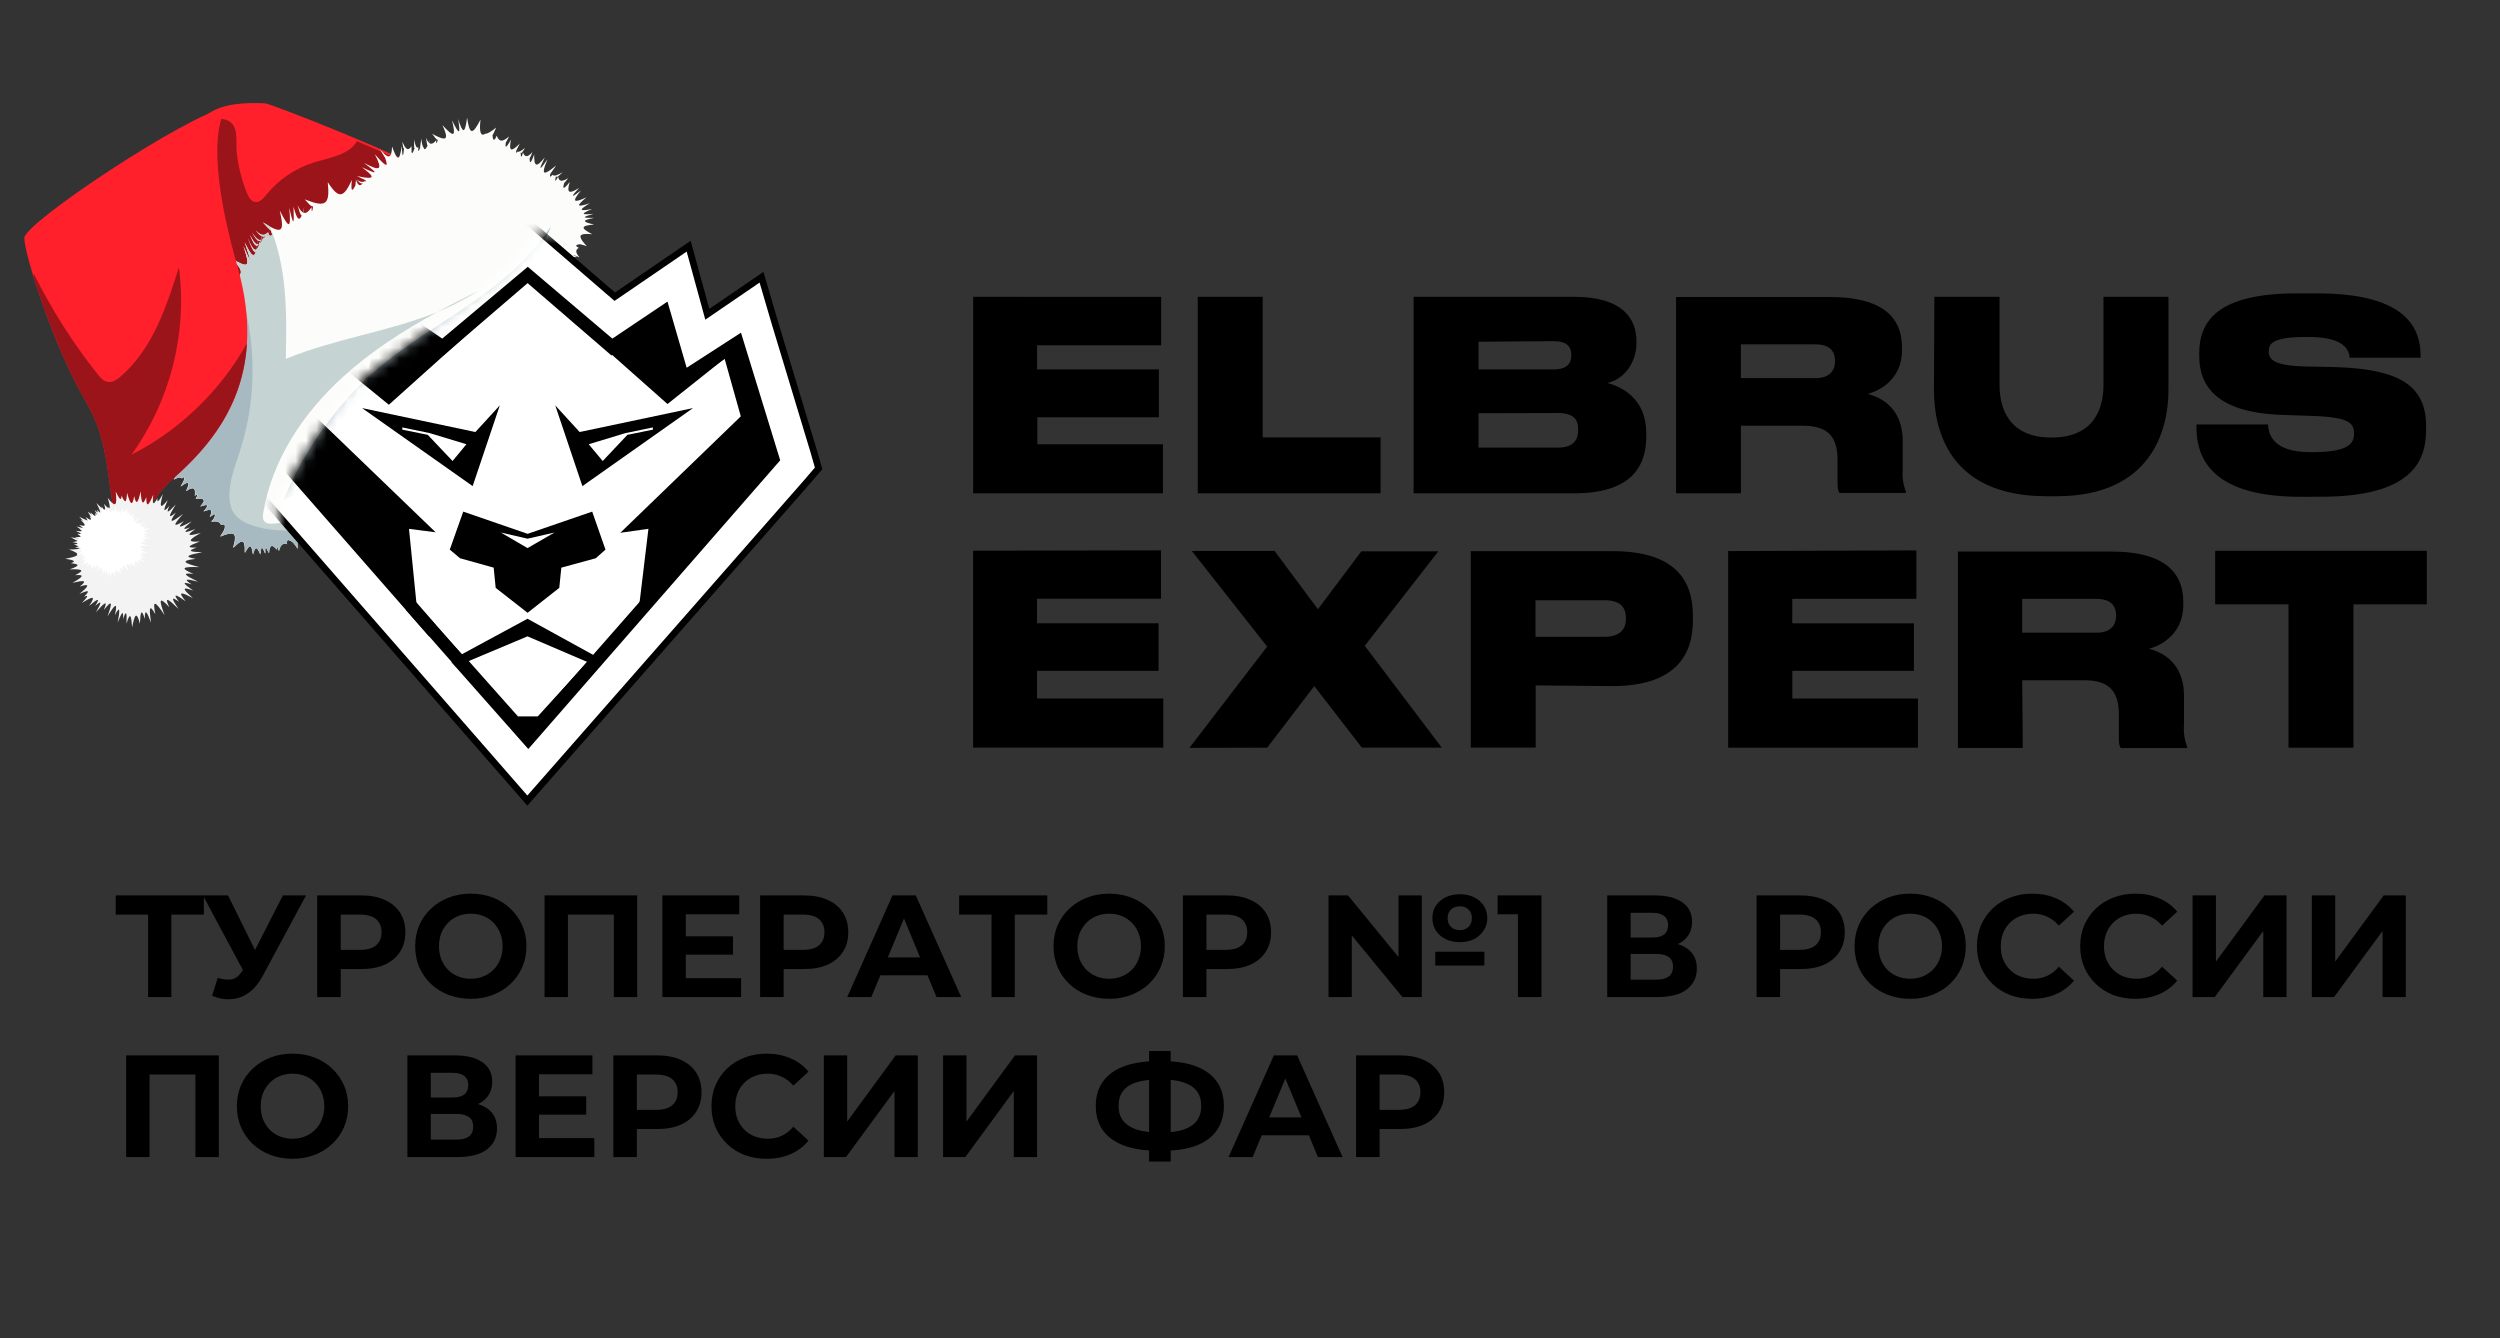 <?xml version="1.0" encoding="UTF-8"?> <svg xmlns="http://www.w3.org/2000/svg" width="241" height="129" viewBox="0 0 241 129" fill="none"><rect x="0" y="0" width="241" height="129" fill="#333333" stroke="none"/><path d="M93.812 28.613L93.812 47.553L112.107 47.553L112.107 42.827L99.998 42.827L99.998 40.222L111.716 40.222L111.716 35.612L99.974 35.612L99.974 33.285L111.938 33.285L111.938 28.62L93.809 28.613L93.812 28.613ZM115.465 28.613L115.465 47.553L133.088 47.553L133.088 42.163L121.722 42.163L121.722 28.613L115.465 28.613ZM136.274 47.553L151.78 47.553C157.136 47.553 158.7 45.069 158.7 42.081L158.7 41.773C158.7 38.439 156.393 37.313 154.933 36.909C156.517 36.602 157.696 35.047 157.752 33.189L157.752 32.908C157.752 30.749 156.48 28.61 151.691 28.61L136.271 28.61L136.271 47.55L136.274 47.553ZM149.796 32.891C151.098 32.891 151.474 33.459 151.474 34.223L151.474 34.278C151.474 34.983 151.098 35.609 149.796 35.609L142.531 35.609L142.531 32.943L149.796 32.888L149.796 32.891ZM150.199 39.815C151.8 39.815 152.134 40.554 152.134 41.376L152.134 41.496C152.134 42.235 151.824 43.149 150.199 43.149L142.529 43.149L142.529 39.836L150.199 39.815ZM167.821 33.196L175 33.196C176.435 33.196 176.898 33.908 176.898 34.801C176.898 35.722 176.391 36.454 175 36.454L167.821 36.454L167.821 33.196ZM167.821 41.04L173.812 41.04C176.279 41.04 177.14 42.16 177.14 44.374L177.14 46.527C177.14 47.061 177.188 47.352 177.341 47.519L183.727 47.519L183.727 47.393C183.465 46.722 183.359 45.979 183.421 45.247L183.421 42.488C183.421 40.003 182.077 38.491 180.049 37.977C181.284 37.645 183.353 36.506 183.353 33.757L183.353 33.497C183.353 30.417 181.236 28.634 176.432 28.634L161.573 28.634L161.573 47.553L167.824 47.553L167.824 41.044L167.821 41.04ZM186.435 37.621C186.435 41.287 187.78 47.838 197.316 47.838L198.24 47.838C207.511 47.838 209.039 41.287 209.039 37.621L209.039 28.61L202.777 28.61L202.777 37.087C202.777 39.408 201.852 42.18 197.765 42.18C193.68 42.18 192.755 39.408 192.755 37.087L192.755 28.61L186.474 28.61L186.432 37.621L186.435 37.621ZM223.715 47.886C232.306 47.886 233.876 44.627 233.876 41.448L233.876 41.095C233.876 37.269 231.447 35.592 225.226 35.39L222.286 35.328C219.205 35.256 218.705 34.661 218.705 33.877C218.705 33.145 219.034 32.484 222.321 32.484L222.534 32.484C226.114 32.484 226.437 33.815 226.503 34.483L233.345 34.483L233.345 34.278C233.345 31.279 231.496 28.281 223.386 28.281L221.427 28.281C213.786 28.281 212.004 30.947 212.004 34.072L212.004 34.291C212.004 37.224 213.695 39.795 220.04 39.996L223.079 40.103C226.538 40.229 226.931 40.835 226.931 41.807C226.931 42.728 226.431 43.587 222.93 43.587L222.729 43.587C219.15 43.587 218.694 41.927 218.634 40.921L211.738 40.921L211.738 41.174C211.738 43.659 212.681 47.892 221.758 47.892L223.712 47.886L223.715 47.886Z" fill="black"></path><path d="M93.809 53.089L93.809 72.07L112.14 72.07L112.14 67.337L99.966 67.337L99.966 64.671L111.684 64.671L111.684 60.085L99.966 60.085L99.966 57.72L111.921 57.72L111.921 53.055L93.809 53.089ZM122.161 72.07L126.697 66.139L131.282 72.07L138.984 72.07L131.563 62.255L138.655 53.151L131.234 53.151L127.047 58.729L122.871 53.113L114.891 53.113L122.155 62.33L114.66 72.094L122.155 72.074L122.161 72.07ZM155.425 66.139C161.416 66.139 163.198 63.24 163.198 59.8L163.198 59.393C163.198 55.909 161.469 53.13 155.425 53.13L141.782 53.13L141.782 72.07L148.04 72.07L148.04 66.074L155.425 66.139ZM148.022 57.863L154.67 57.863C156.145 57.863 156.74 58.49 156.74 59.595L156.74 59.657C156.74 60.704 156.107 61.389 154.67 61.389L148.022 61.389L148.022 57.863ZM166.595 53.127L166.595 72.074L184.89 72.074L184.89 67.34L172.781 67.34L172.781 64.674L184.5 64.674L184.5 60.088L172.775 60.088L172.775 57.723L184.738 57.723L184.738 53.058L166.592 53.123L166.595 53.127ZM194.94 57.733L202.102 57.733C203.531 57.733 203.993 58.445 203.993 59.339C203.993 60.259 203.487 60.992 202.102 60.992L194.94 60.992L194.94 57.733ZM194.94 65.578L200.925 65.578C203.398 65.578 204.258 66.697 204.258 68.911L204.258 71.119C204.258 71.66 204.299 71.951 204.459 72.111L210.843 72.111L210.843 71.992C210.58 71.321 210.473 70.578 210.539 69.846L210.539 67.053C210.539 64.568 209.188 63.055 207.165 62.542C208.394 62.21 210.47 61.07 210.47 58.322L210.47 58.035C210.47 54.954 208.326 53.171 203.579 53.171L188.742 53.171L188.742 72.098L194.995 72.098L194.94 65.581L194.94 65.578ZM220.612 72.077L226.87 72.077L226.87 58.26L233.944 58.26L233.944 53.096L213.543 53.096L213.543 58.26L220.612 58.26L220.612 72.077Z" fill="black"></path><path d="M41.396 16.781C39.345 15.162 26.096 9.994 25.566 9.962C25.035 9.934 22.105 9.752 20.418 10.754C18.732 11.757 2.447 22.772 2.447 22.772C2.447 22.772 16.935 41.87 17.564 42.018C18.192 42.166 41.399 16.78 41.399 16.78L41.396 16.781Z" fill="#FF202B"></path><path d="M12.144 23.134C11.877 18.786 15.316 14.562 18.905 12.389C19.843 11.821 21.473 10.895 22.394 11.951C22.956 12.595 22.74 13.848 22.814 14.607C22.95 15.986 23.287 17.346 23.814 18.63C23.969 19.007 24.207 19.428 24.615 19.476C25.051 19.528 25.386 19.129 25.659 18.79C26.85 17.306 28.507 16.19 30.341 15.636C31.834 15.185 33.679 14.912 34.411 13.612C37.179 14.783 39.803 15.976 40.954 16.707C40.969 16.904 40.976 17.105 40.971 17.302C39.645 18.753 34.424 24.449 29.235 30.031C27.787 30.749 26.27 31.292 24.665 31.531C22.905 31.793 21.088 31.674 19.377 31.189C15.654 30.13 12.379 26.952 12.143 23.132L12.144 23.134Z" fill="#9B141A"></path><path d="M44.158 11.431C44.413 13.01 44.293 13.061 43.572 11.599C43.972 13.204 43.778 13.299 42.647 12.056C42.871 12.547 42.99 12.887 42.999 13.096C43.007 13.304 42.905 13.382 42.684 13.343C42.462 13.305 42.125 13.152 41.66 12.898C41.928 13.25 42.074 13.502 42.201 13.463C42.129 13.851 42.04 13.946 42.047 13.519C41.648 14.017 41.348 13.993 41.068 13.274C41.201 14.202 41.236 14.387 41.433 13.463C41.297 13.864 41.183 14.14 41.084 14.271C40.976 14.419 40.89 14.425 40.838 14.233C40.735 14.136 40.67 13.842 40.609 13.388C40.539 13.91 40.476 14.273 40.517 14.239C40.343 14.651 40.277 14.669 40.334 14.198C40.121 14.338 40.034 13.991 39.927 13.45C39.915 14.066 39.883 14.488 40.014 14.161C39.746 14.948 39.637 14.981 39.669 14.093C39.305 14.658 39.08 14.302 38.785 13.674C38.864 14.241 38.902 14.623 38.981 14.002C38.869 15.188 38.797 15.371 38.725 14.068C38.522 15.562 38.316 15.569 37.796 14.125C37.754 15.429 37.393 15.283 36.611 14.38C37.288 15.493 37.474 15.796 36.832 14.456C37.553 16.228 37.448 16.354 36.132 14.871C36.968 16.49 36.596 16.499 35.087 15.705C36.447 16.727 36.522 16.906 34.894 16.125C35.849 16.837 36.047 17.125 35.586 17.142C35.356 17.15 34.96 17.093 34.415 16.974C34.824 17.167 35.088 17.299 35.218 17.365C35.319 17.487 35.292 17.54 35.184 17.459C34.962 17.588 34.658 17.578 34.332 17.224C34.708 17.708 34.9 17.816 35.041 17.538C34.812 17.966 34.533 18.012 34.314 17.335C34.233 18.182 34.208 18.304 34.462 17.444C33.984 18.541 33.784 18.652 33.919 17.352C33.139 19.021 32.696 19.272 31.595 17.559C31.827 19.772 31.402 20.018 29.377 19.22C29.777 19.648 30.001 19.959 30.183 19.89C30.124 20.411 30.026 20.553 30.034 19.975C29.539 20.724 29.149 20.758 28.677 19.769C29.026 20.981 29.131 21.143 29.331 19.93C28.978 21.419 28.715 21.53 28.295 19.922C28.372 21.741 28.293 21.843 27.887 20.015C28.058 22.043 27.904 22.139 26.97 20.296C27.214 21.36 27.27 21.938 27.034 22.104C26.917 22.186 26.726 22.167 26.449 22.053C26.172 21.94 25.81 21.734 25.35 21.444C25.69 21.817 25.931 22.106 26.111 22.224C26.217 22.536 26.259 22.681 26.319 22.494C26.14 22.839 25.979 22.856 25.849 22.41C25.45 22.786 25.082 22.7 24.619 22.181C25.125 22.834 25.452 23.023 25.802 22.514C25.745 23.277 25.71 23.344 25.746 22.571C25.288 23.385 24.903 23.36 24.299 22.416C24.834 23.425 25.147 23.525 25.557 22.603C25.437 23.685 25.413 23.745 25.533 22.658C25.054 23.849 24.715 23.893 24.074 22.615C24.625 23.996 24.872 24.06 25.262 22.713C25.098 24.198 25.077 24.273 25.246 22.788C24.802 24.442 24.544 24.539 23.86 22.896C24.558 24.695 24.699 24.776 24.853 22.975C24.651 25.007 24.462 25.16 23.59 23.36C24.269 25.419 24.259 25.528 23.462 23.725C24.143 25.78 24.036 25.926 22.298 24.93C23.742 26.329 23.55 26.596 21.366 27.519C23.153 27.152 22.948 27.442 21.409 28.67C22.53 28.04 22.317 28.347 21.45 29.24C21.882 28.974 21.661 29.297 21.341 29.723C21.216 29.949 20.993 30.28 20.768 30.613C18.969 33.287 17.131 36.142 15.954 38.13C15.767 38.444 15.598 38.736 15.421 38.977C15.298 39.27 15.167 39.511 14.998 39.68C14.95 39.929 14.864 40.11 14.726 40.22C14.741 40.403 14.704 40.514 14.607 40.553C14.684 40.681 14.711 40.817 14.617 40.945C14.839 41.161 14.937 41.37 14.73 41.56C15.192 41.842 15.349 42.111 14.967 42.453C15.625 42.548 15.722 42.7 15.15 43.009C15.834 43.009 15.848 43.166 15.235 43.532C16.074 43.497 16.29 43.674 15.794 44.276C16.406 44.079 16.303 44.31 15.726 44.814C16.368 44.648 16.663 44.721 16.557 45.26C17.048 44.955 17.139 45.116 16.949 45.671C17.108 45.557 16.986 45.84 16.743 46.23C17.131 46.03 17.396 45.936 17.497 46.125C17.726 45.915 17.789 45.988 17.723 46.292C17.728 46.31 17.606 46.558 17.396 46.9C17.828 46.583 18.064 46.471 18.134 46.601C18.217 46.631 18.132 46.9 17.92 47.336C18.655 46.846 18.878 47.033 18.773 47.8C19.08 47.486 19.059 47.751 18.854 48.106C19.298 48.037 19.556 48.054 19.619 48.225C19.702 48.285 19.588 48.496 19.283 48.826C20.1 48.531 20.15 48.709 19.601 49.302C20.338 49.003 20.54 49.125 20.211 49.836C20.802 49.384 20.856 49.521 20.531 50.121C20.777 49.832 20.641 50.007 20.345 50.27C20.844 50.223 21.184 50.268 21.303 50.608C21.614 50.458 21.708 50.602 21.662 50.879C21.646 51.04 21.491 51.333 21.209 51.718C22.624 51.121 22.894 51.381 22.458 52.797C23.399 51.837 23.634 52.032 23.581 53.282C24.06 52.352 24.251 52.473 24.366 53.438C24.555 52.62 24.752 52.641 25.079 53.434C25.117 52.606 25.252 52.583 25.549 53.361C25.507 52.59 25.627 52.625 25.896 53.313C25.964 52.519 26.182 52.381 26.678 52.986C26.545 52.4 26.687 52.559 26.863 53.089C26.996 52.568 27.188 52.296 27.637 52.429C27.573 51.994 27.762 51.965 28.073 52.171C28.183 52.197 28.412 52.455 28.677 52.877C28.634 52.343 28.628 51.977 28.67 51.777C28.712 51.577 28.804 51.541 28.958 51.671C29.112 51.801 29.331 52.096 29.621 52.555C29.114 51.038 29.291 50.998 30.284 52.199C29.707 50.772 29.951 50.586 31.199 51.369C30.38 50.542 30.565 50.68 31.242 51.503C30.913 50.646 31.092 50.325 31.911 50.39C31.476 49.943 31.681 49.881 32.177 50.039C32.179 50.047 32.468 50.272 32.828 50.656C32.42 49.105 32.626 48.979 33.809 50.074C33.023 48.783 33.211 48.714 34.425 49.551C33.632 48.45 33.864 48.258 35.074 48.657C34.303 48.177 34.509 48.291 35.171 48.879C34.861 48.229 35.008 47.915 35.584 47.802C35.348 47.532 35.541 47.459 35.863 47.528C36.017 47.577 36.307 47.769 36.664 48.102C36.439 46.534 36.862 46.248 38.365 46.62C37.494 45.815 37.703 45.672 38.819 45.872C38.117 45.428 38.322 45.329 39.085 45.398C38.734 45.037 38.938 44.849 39.363 44.762C39.386 44.651 39.628 44.646 39.911 44.78C39.94 44.081 40.135 43.938 40.66 44.398C40.521 43.655 40.709 43.516 41.357 43.914C41.087 43.234 41.271 43.09 41.94 43.391C41.633 42.935 41.811 42.923 42.283 43.236C42.161 42.651 42.334 42.388 42.797 42.4C42.747 42.222 42.985 42.315 43.3 42.638C43.304 42.249 43.34 41.961 43.437 41.777C43.513 41.587 43.643 41.497 43.841 41.504C44.038 41.512 44.297 41.617 44.636 41.816C44.187 40.727 44.452 40.492 45.577 40.75C44.942 40.042 45.164 39.828 46.076 39.801C45.469 39.517 45.568 39.416 46.227 39.411C45.75 39.239 45.834 39.167 46.334 39.158C46.064 38.846 46.187 38.679 46.513 38.874C46.352 38.619 46.396 38.445 46.579 38.382C46.542 38.337 46.642 38.402 46.794 38.624C46.768 38.197 46.796 37.928 46.901 37.85C47.006 37.772 47.183 37.893 47.472 38.239C47.202 37.061 47.365 36.801 48.402 37.52C47.624 36.39 47.714 36.25 48.891 36.976C47.898 35.984 47.995 35.859 49.292 36.392C48.185 35.558 48.277 35.382 49.633 35.631C48.517 35.173 48.663 35.137 49.807 35.443C48.866 34.812 48.921 34.523 49.943 34.35C49.23 34.252 49.478 34.273 50.205 34.477C49.637 34.017 49.547 33.743 50.035 33.558C49.711 33.559 49.966 33.652 50.462 33.915C50.188 33.626 50.047 33.408 50.146 33.22C49.953 33.121 50.002 33.051 50.211 33.027C50.303 33.042 50.553 33.106 50.908 33.232C50.057 32.504 50.168 32.325 51.269 32.514C50.425 32.057 50.572 31.967 51.489 32.13C50.798 31.604 50.874 31.328 51.645 31.174C51.193 31.034 51.435 31.013 51.947 31.152C51.706 30.815 51.666 30.546 51.845 30.314C51.728 30.144 51.826 30.007 52.018 29.929C52.192 29.857 52.459 29.84 52.819 29.876C52.064 29.214 52.173 29.03 53.162 29.15C52.404 28.709 52.523 28.57 53.375 28.598C52.739 28.208 52.832 27.986 53.514 27.855C53.116 27.733 53.307 27.701 53.756 27.817C53.535 27.507 53.523 27.261 53.704 27.055C53.609 26.903 53.706 26.791 53.882 26.75C54.036 26.713 54.273 26.747 54.592 26.851C53.932 25.999 54.042 25.802 55.069 26.161C54.305 25.53 54.456 25.456 55.34 25.791C54.657 25.085 54.706 24.79 55.618 24.77C55.006 24.517 55.256 24.546 55.867 24.808C55.507 24.397 55.418 24.109 55.8 23.889C55.412 23.709 55.495 23.596 55.879 23.54C55.87 23.536 56.159 23.591 56.57 23.725C56.251 23.394 56.05 23.142 55.996 22.956C55.903 22.78 55.956 22.664 56.14 22.603C56.324 22.543 56.639 22.54 57.095 22.58C55.92 21.974 55.992 21.756 57.271 21.643C56.087 21.386 56.111 21.229 57.272 21.007C56.103 21.023 56.082 20.929 57.216 20.617C56.009 20.725 55.96 20.616 57.089 20.144C55.825 20.384 55.746 20.264 56.866 19.591C55.584 20.012 55.5 19.882 56.541 19.021C55.261 19.606 55.107 19.46 56.003 18.369C54.984 19.151 55.013 18.987 55.829 18.113C54.865 18.725 54.594 18.632 54.926 17.541C54.244 18.395 54.166 18.25 54.504 17.299C54.248 17.872 54.407 17.634 54.772 17.182C54.228 17.484 53.893 17.571 53.809 17.04C53.504 17.59 53.452 17.523 53.603 16.961C53.631 17.207 53.862 16.959 54.237 16.608C53.764 16.872 53.429 17.031 53.251 16.851C53.036 17.129 52.974 17.066 53.044 16.767C53.106 16.695 53.303 16.39 53.618 15.951C53.189 16.303 52.883 16.522 52.688 16.601C52.492 16.688 52.409 16.63 52.426 16.426C52.443 16.221 52.562 15.871 52.775 15.37C51.932 16.577 51.918 16.401 52.517 15.173C51.73 16.158 51.47 16.115 51.496 14.886C51.109 15.952 51.011 15.833 51.08 14.785C51.005 15.481 51.096 15.251 51.332 14.655C50.907 15.124 50.63 15.229 50.415 14.713C50.276 15.264 50.202 15.198 50.186 14.68C50.258 14.874 50.386 14.617 50.612 14.254C50.283 14.52 50.053 14.682 49.892 14.61C49.776 14.795 49.73 14.745 49.757 14.55C49.803 14.443 49.923 14.188 50.117 13.832C49.265 14.679 49.032 14.621 49.257 13.455C48.713 14.446 48.625 14.334 48.847 13.276C48.64 14.016 48.741 13.812 49.075 13.149C48.485 13.671 48.124 13.732 47.884 13.077C47.639 13.68 47.514 13.567 47.471 12.984C47.495 13.112 47.604 12.772 47.829 12.296C47.372 12.665 47.03 12.896 46.766 12.896C46.54 13.055 46.392 12.983 46.322 12.746C46.252 12.509 46.257 12.11 46.321 11.529C45.535 13.061 45.268 12.992 45.027 11.34C44.814 12.927 44.624 12.932 44.15 11.432L44.158 11.431Z" fill="#FCFCFA"></path><path d="M34.84 48.579C34.803 48.569 34.768 48.558 34.734 48.55C34.835 48.513 34.935 48.478 35.036 48.441C35.056 48.568 35.103 48.712 35.184 48.878C35.048 48.758 34.934 48.66 34.842 48.579L34.84 48.579Z" fill="#C6D3D3"></path><path d="M14.646 40.531C14.743 40.492 14.78 40.379 14.764 40.198C14.904 40.087 14.99 39.907 15.034 39.657C15.206 39.486 15.336 39.245 15.456 38.954C15.632 38.714 15.8 38.421 15.987 38.107C17.158 36.119 18.987 33.261 20.779 30.591C21.003 30.257 21.225 29.927 21.349 29.7C21.668 29.274 21.888 28.951 21.457 29.217C22.319 28.325 22.533 28.017 21.415 28.646C22.95 27.42 23.154 27.132 21.37 27.493C23.549 26.576 23.741 26.306 22.296 24.903C24.033 25.903 24.14 25.757 23.456 23.699C24.255 25.505 24.262 25.399 23.582 23.334C24.262 24.733 24.525 24.949 24.702 24.029C24.809 23.964 24.913 23.779 25.02 23.479C25.071 23.442 25.122 23.388 25.174 23.318C25.098 24.023 25.106 24.003 25.183 23.306C25.234 23.236 25.285 23.147 25.337 23.045C25.388 23.008 25.441 22.962 25.493 22.9C25.418 23.604 25.432 23.575 25.512 22.878C25.573 22.804 25.635 22.714 25.697 22.607C25.639 22.67 25.584 22.716 25.526 22.747C25.531 22.694 25.537 22.642 25.544 22.585C25.641 22.548 25.737 22.482 25.836 22.389C25.956 22.797 26.1 22.815 26.26 22.554C26.218 22.568 26.175 22.432 26.098 22.203C25.918 22.085 25.676 21.796 25.337 21.421C25.585 21.578 25.801 21.709 25.995 21.815C26.53 23.071 26.904 24.4 27.145 25.739C27.669 28.655 27.611 31.637 27.552 34.596C32.248 32.659 37.485 31.971 42.146 30.087C38.891 31.864 35.764 33.868 33.035 36.355C29.221 39.833 26.201 44.366 25.376 49.447C25.333 49.707 25.303 49.997 25.457 50.211C25.671 50.516 26.119 50.512 26.491 50.472C29.049 50.192 31.575 49.637 34.013 48.829C34.068 49.004 34.211 49.252 34.448 49.58C33.235 48.74 33.047 48.809 33.835 50.102C32.651 49.004 32.446 49.13 32.856 50.683C32.496 50.298 32.207 50.072 32.206 50.064C31.71 49.908 31.505 49.969 31.941 50.415C31.169 50.352 30.966 50.633 31.222 51.388C31.223 51.39 31.229 51.392 31.232 51.397C31.232 51.397 31.226 51.395 31.226 51.392C31.241 51.436 31.256 51.482 31.275 51.531C31.208 51.449 31.15 51.377 31.093 51.31C29.967 50.627 29.763 50.849 30.319 52.224C29.325 51.016 29.149 51.056 29.658 52.578C29.364 52.118 29.148 51.822 28.994 51.692C28.84 51.562 28.748 51.597 28.707 51.798C28.665 51.998 28.672 52.367 28.716 52.9C28.448 52.477 28.219 52.218 28.111 52.191C27.801 51.985 27.612 52.013 27.676 52.449C27.228 52.315 27.038 52.589 26.906 53.108C26.729 52.577 26.586 52.418 26.72 53.004C26.224 52.398 26.007 52.536 25.94 53.331C25.669 52.639 25.55 52.605 25.594 53.378C25.296 52.596 25.16 52.619 25.124 53.45C24.796 52.653 24.6 52.634 24.412 53.453C24.296 52.486 24.108 52.364 23.628 53.295C23.682 52.043 23.447 51.847 22.506 52.808C22.939 51.391 22.669 51.132 21.257 51.725C21.538 51.337 21.695 51.046 21.708 50.885C21.756 50.608 21.662 50.461 21.349 50.614C21.227 50.273 20.888 50.231 20.392 50.274C20.477 50.196 20.548 50.129 20.602 50.077C20.899 49.517 20.831 49.398 20.26 49.838C20.59 49.127 20.388 49.004 19.65 49.303C20.197 48.71 20.147 48.531 19.331 48.825C19.635 48.496 19.748 48.285 19.666 48.224C19.6 48.053 19.341 48.034 18.901 48.103C19.106 47.751 19.126 47.484 18.82 47.798C18.924 47.032 18.7 46.842 17.968 47.331C18.178 46.895 18.263 46.626 18.179 46.595C18.11 46.468 17.875 46.577 17.444 46.894C17.653 46.551 17.777 46.303 17.768 46.286C17.834 45.982 17.771 45.908 17.543 46.118C17.442 45.928 17.177 46.02 16.79 46.222C17.03 45.832 17.151 45.549 16.994 45.662C17.183 45.105 17.093 44.946 16.602 45.25C16.707 44.711 16.412 44.634 15.772 44.802C16.345 44.299 16.447 44.068 15.839 44.263C16.333 43.659 16.117 43.484 15.279 43.517C15.887 43.15 15.876 42.995 15.193 42.994C15.764 42.686 15.667 42.533 15.009 42.437C15.393 42.095 15.233 41.828 14.772 41.542C14.978 41.349 14.879 41.143 14.657 40.926C14.754 40.798 14.724 40.662 14.646 40.534L14.646 40.531ZM25.789 22.488C25.769 22.515 25.751 22.54 25.733 22.564C25.701 23.316 25.736 23.243 25.789 22.488Z" fill="#C6D3D3"></path><path d="M14.649 40.527C14.745 40.488 14.782 40.375 14.766 40.194C14.906 40.083 14.991 39.903 15.035 39.654C15.206 39.482 15.335 39.242 15.454 38.951C15.63 38.711 15.797 38.419 15.983 38.105C17.148 36.118 18.969 33.263 20.752 30.595C20.976 30.262 21.197 29.931 21.32 29.705C21.637 29.279 21.857 28.957 21.427 29.222C22.286 28.331 22.499 28.024 21.385 28.651C22.914 27.427 23.117 27.14 21.338 27.498C21.999 27.22 22.474 27.003 22.777 26.792C24.724 32.094 24.869 38.025 23.162 43.385C22.696 44.845 22.091 46.304 22.112 47.838C22.119 48.355 22.204 48.887 22.466 49.336C22.873 50.032 23.648 50.432 24.417 50.682C26.589 51.389 28.835 51.17 31.104 50.777C31.074 50.93 31.107 51.136 31.196 51.4C31.196 51.403 31.202 51.404 31.205 51.409C31.205 51.409 31.2 51.407 31.199 51.405C31.214 51.448 31.23 51.495 31.248 51.543C31.181 51.462 31.123 51.389 31.067 51.322C29.943 50.638 29.74 50.86 30.296 52.235C29.302 51.026 29.127 51.066 29.637 52.589C29.343 52.129 29.128 51.832 28.974 51.702C28.82 51.571 28.728 51.607 28.687 51.807C28.646 52.008 28.654 52.376 28.698 52.909C28.43 52.486 28.201 52.226 28.094 52.199C27.784 51.993 27.596 52.021 27.66 52.457C27.213 52.322 27.023 52.596 26.892 53.115C26.715 52.584 26.573 52.425 26.707 53.011C26.212 52.404 25.995 52.542 25.93 53.337C25.659 52.644 25.54 52.611 25.585 53.384C25.286 52.601 25.151 52.624 25.116 53.455C24.788 52.657 24.592 52.639 24.406 53.457C24.289 52.49 24.101 52.368 23.624 53.298C23.675 52.047 23.441 51.85 22.504 52.809C22.933 51.393 22.664 51.134 21.256 51.725C21.536 51.338 21.693 51.047 21.705 50.886C21.753 50.609 21.659 50.461 21.347 50.614C21.224 50.274 20.887 50.23 20.392 50.273C20.477 50.196 20.548 50.128 20.602 50.077C20.897 49.517 20.829 49.398 20.26 49.837C20.588 49.127 20.386 49.004 19.65 49.301C20.195 48.709 20.145 48.53 19.332 48.824C19.635 48.494 19.748 48.283 19.665 48.223C19.599 48.052 19.341 48.032 18.902 48.101C19.106 47.749 19.126 47.482 18.82 47.795C18.923 47.03 18.7 46.84 17.97 47.328C18.18 46.892 18.264 46.623 18.18 46.592C18.111 46.465 17.876 46.573 17.447 46.889C17.655 46.548 17.778 46.3 17.77 46.282C17.835 45.978 17.772 45.904 17.545 46.114C17.444 45.924 17.179 46.016 16.794 46.217C17.033 45.827 17.153 45.545 16.997 45.657C17.185 45.1 17.094 44.941 16.606 45.245C16.709 44.706 16.415 44.629 15.777 44.796C16.348 44.294 16.449 44.063 15.843 44.257C16.335 43.654 16.119 43.479 15.284 43.511C15.89 43.144 15.878 42.989 15.197 42.987C15.767 42.68 15.669 42.528 15.013 42.43C15.395 42.089 15.236 41.822 14.775 41.536C14.98 41.343 14.882 41.136 14.66 40.919C14.756 40.791 14.726 40.656 14.649 40.527Z" fill="#A7B9C1"></path><path d="M32.783 50.425C32.801 50.498 32.82 50.571 32.842 50.651C32.773 50.578 32.708 50.512 32.646 50.451L32.783 50.425Z" fill="#A7B9C1"></path><path d="M36.443 47.886C36.51 47.86 36.576 47.831 36.642 47.805C36.652 47.898 36.664 47.993 36.678 48.096C36.595 48.02 36.516 47.951 36.443 47.889L36.443 47.886Z" fill="#C6D3D3"></path><path d="M25.55 22.766C25.544 22.813 25.541 22.857 25.537 22.9C25.53 22.907 25.526 22.915 25.519 22.922C25.525 22.875 25.528 22.826 25.535 22.771C25.54 22.77 25.546 22.77 25.553 22.766L25.55 22.766Z" fill="#C6D3D3"></path><path d="M24.721 24.051C24.721 24.051 24.722 24.042 24.724 24.039C24.725 24.042 24.723 24.048 24.721 24.051Z" fill="#C6D3D3"></path><path d="M42.185 30.063C43.483 29.354 44.8 28.68 46.122 28.023C44.878 28.849 43.556 29.507 42.185 30.063Z" fill="#C6D3D3"></path><path d="M25.106 23.213C25.106 23.213 25.127 23.207 25.137 23.203C25.105 23.311 25.072 23.41 25.042 23.496C25.01 23.517 24.98 23.532 24.948 23.54C25.002 23.464 25.052 23.354 25.109 23.213L25.106 23.213Z" fill="#C6D3D3"></path><path d="M23.871 22.896C24.253 23.811 24.5 24.185 24.721 24.055C24.583 24.588 24.369 24.184 23.871 22.896Z" fill="#C6D3D3"></path><path d="M25.567 22.597C25.567 22.597 25.567 22.597 25.568 22.6C25.568 22.6 25.568 22.6 25.57 22.594L25.567 22.597Z" fill="#C6D3D3"></path><path d="M24.847 23.163C24.834 23.302 24.822 23.431 24.808 23.543C24.855 23.555 24.902 23.556 24.946 23.544C24.896 23.619 24.843 23.662 24.791 23.675C24.771 23.824 24.749 23.943 24.726 24.038C24.747 23.933 24.766 23.814 24.782 23.677C24.593 23.716 24.384 23.357 24.085 22.608C24.371 23.176 24.596 23.481 24.799 23.542C24.813 23.424 24.828 23.298 24.842 23.161C24.685 23.047 24.512 22.796 24.306 22.41C24.509 22.729 24.687 22.939 24.852 23.052C24.946 23.118 25.038 23.147 25.127 23.144C25.118 23.17 25.11 23.19 25.1 23.216C25.018 23.244 24.931 23.225 24.842 23.163L24.847 23.163Z" fill="#C6D3D3"></path><path d="M25.227 23.131C25.227 23.131 25.222 23.132 25.219 23.132C25.23 23.025 25.244 22.912 25.259 22.783C25.223 22.916 25.19 23.034 25.157 23.147C25.148 23.148 25.143 23.149 25.135 23.148C25.175 23.039 25.214 22.911 25.257 22.767C25.259 22.767 25.263 22.772 25.268 22.771C25.254 22.903 25.24 23.024 25.23 23.131L25.227 23.131Z" fill="#C6D3D3"></path><path d="M25.475 22.791C25.475 22.791 25.483 22.79 25.488 22.789C25.445 22.893 25.402 22.986 25.361 23.068C25.325 23.095 25.284 23.115 25.245 23.129C25.321 23.055 25.396 22.944 25.475 22.791Z" fill="#C6D3D3"></path><path d="M25.226 23.141C25.22 23.206 25.214 23.267 25.207 23.324C25.204 23.327 25.2 23.331 25.198 23.336C25.205 23.279 25.211 23.218 25.217 23.153C25.22 23.152 25.221 23.147 25.226 23.143L25.226 23.141Z" fill="#C6D3D3"></path><path d="M25.137 23.205C25.142 23.186 25.15 23.165 25.155 23.145C25.176 23.142 25.198 23.139 25.219 23.133C25.22 23.138 25.218 23.146 25.217 23.152C25.19 23.175 25.163 23.193 25.137 23.205Z" fill="#C6D3D3"></path><path d="M25.225 23.142C25.225 23.142 25.224 23.134 25.226 23.128C25.231 23.127 25.237 23.126 25.245 23.125C25.238 23.132 25.233 23.138 25.225 23.142Z" fill="#C6D3D3"></path><path d="M25.546 22.648C25.542 22.692 25.537 22.728 25.533 22.769C25.518 22.777 25.503 22.782 25.49 22.787C25.51 22.743 25.527 22.697 25.547 22.651L25.546 22.648Z" fill="#C6D3D3"></path><path d="M25.266 22.775C25.268 22.753 25.271 22.734 25.272 22.709C25.268 22.732 25.259 22.749 25.254 22.769C25.071 22.694 24.873 22.49 24.63 22.176C24.977 22.566 25.273 22.712 25.565 22.603C25.536 22.672 25.505 22.733 25.476 22.792C25.407 22.808 25.339 22.802 25.269 22.772L25.266 22.775Z" fill="#C6D3D3"></path><path d="M21.887 10.328C18.188 10.986 2.36 21.462 2.345 22.943C2.331 24.424 5.07 33.245 8.32 38.783C11.57 44.321 9.553 49.546 13.24 55.243C13.24 55.243 12.155 50.129 16.719 46.111C21.284 42.094 25.874 36.15 22.89 25.689C19.214 12.813 21.887 10.328 21.887 10.328Z" fill="#FF202B"></path><path d="M53.118 21.82C48.449 28.87 40.666 31.333 35.09 36.739C29.513 42.146 27.354 48.198 27.354 48.198C27.354 48.198 36.64 44.558 41.804 40.403C46.968 36.248 53.118 21.82 53.118 21.82Z" fill="#A7B9C1"></path><path d="M41.803 40.399C38.117 43.365 32.331 46.068 29.322 47.374C29.396 46.74 29.614 46.103 29.895 45.532C31.992 41.262 36.827 39.199 40.78 36.503C43.648 34.546 46.184 32.112 48.244 29.331C48.662 28.766 49.166 28.128 49.873 28.1C49.962 28.097 50.049 28.111 50.13 28.141C47.875 32.565 44.685 38.081 41.803 40.399Z" fill="#C6D3D3"></path><path d="M3.226 26.674C3.239 26.581 3.254 26.487 3.266 26.394C4.966 29.827 7.036 33.082 9.423 36.087C9.678 36.408 9.975 36.751 10.383 36.817C10.842 36.892 11.274 36.596 11.625 36.295C14.695 33.652 16.037 29.605 17.248 25.762C18.085 32.067 16.413 38.666 12.671 43.836C17.346 41.453 21.261 37.654 23.802 33.102C23.437 39.164 20.07 43.158 16.716 46.111C12.152 50.129 13.237 55.243 13.237 55.243C9.551 49.546 11.568 44.324 8.317 38.783C6.192 35.159 4.284 30.131 3.223 26.672L3.226 26.674Z" fill="#9B141A"></path><path d="M6.295 53.864C7.021 53.978 7.429 54.09 6.835 54.298C7.744 54.381 7.653 54.56 6.712 54.885C7.902 54.847 8.241 54.957 7.242 55.447C8.261 55.358 7.941 55.646 6.98 56.187C8.059 55.927 8.494 55.917 7.688 56.542C8.746 56.206 8.567 56.503 7.656 57.258C8.559 56.849 8.73 56.898 8.095 57.537C8.646 57.278 8.39 57.605 7.894 58.129C8.862 57.525 9.337 57.325 8.585 58.413C9.419 57.705 9.713 57.563 9.175 58.419C9.887 57.771 9.768 58.12 9.243 59.028C10.047 58.112 10.446 57.758 10.009 58.805C10.844 57.739 10.843 58.081 10.359 59.432C11.105 58.203 11.371 57.987 11.074 59.298C11.599 58.296 11.563 58.825 11.347 60.013C11.725 59.042 11.921 58.729 11.861 59.678C12.178 58.733 12.239 59.049 12.193 60.123C12.558 58.882 12.662 59.385 12.736 60.489C12.96 59.339 13.149 58.791 13.489 60.136C13.531 58.969 13.634 58.619 13.959 59.662C13.952 58.616 14.167 58.96 14.559 60.028C14.373 58.707 14.36 58.111 14.976 59.212C14.667 57.744 14.986 57.969 15.87 59.301C15.305 57.813 15.306 57.425 16.324 58.536C15.783 57.405 16.257 57.771 17.211 58.704C16.575 57.765 16.421 57.393 17.261 58.021C16.607 57.154 16.947 57.291 17.9 57.96C17.02 56.908 17.565 57.115 18.593 57.654C17.729 56.89 17.35 56.461 18.635 56.934C17.681 56.276 17.443 56.011 18.475 56.334C17.603 55.768 18.005 55.792 19.102 56.079C17.904 55.501 17.402 55.182 18.65 55.321C17.264 54.743 17.632 54.619 19.228 54.67C17.681 54.275 17.363 54.054 18.858 53.876C17.616 53.655 18.187 53.478 19.503 53.235C18.363 53.208 17.967 53.116 18.964 52.79C17.87 52.816 18.17 52.608 19.266 52.2C17.877 52.306 18.339 51.952 19.362 51.374C18.295 51.657 17.787 51.719 18.847 50.996C17.847 51.376 17.53 51.419 18.326 50.834C17.449 51.184 17.686 50.908 18.491 50.259C17.433 50.825 16.944 51.022 17.732 50.233C16.58 50.911 16.708 50.6 17.65 49.537C16.515 50.396 16.194 50.502 16.954 49.41C16.092 50.13 16.311 49.654 16.943 48.633C16.237 49.393 15.939 49.609 16.344 48.755C15.692 49.51 15.74 49.193 16.167 48.209C15.353 49.23 15.402 48.73 15.695 47.648C15.337 48.264 15.098 48.599 15.182 48.01C14.758 48.789 14.658 48.643 14.781 47.678C14.329 48.75 14.097 49.004 14.105 47.92C13.746 48.853 13.627 48.443 13.56 47.363C13.326 48.419 13.144 48.8 12.933 47.825C12.758 48.897 12.553 48.614 12.245 47.492C12.205 48.465 12.064 48.603 11.723 47.777C11.698 48.392 11.471 48.045 11.154 47.396C11.29 48.587 11.221 49.101 10.383 47.989C10.696 49.02 10.673 49.337 10.023 48.567C10.321 49.436 9.99 49.221 9.296 48.49C9.754 49.384 9.846 49.763 9.125 49.184C9.633 50.051 9.328 49.964 8.454 49.317C9.226 50.475 8.72 50.359 7.637 49.82C8.473 50.696 8.729 51.146 7.379 50.753C8.262 51.393 8.437 51.66 7.445 51.433C8.219 51.949 7.822 51.972 6.819 51.801C7.734 52.245 8.043 52.493 7.109 52.465C8.051 52.856 7.75 52.967 6.656 52.973C7.985 53.439 7.506 53.648 6.308 53.859L6.295 53.864Z" fill="#F3F3F3"></path><path d="M6.993 52.269C7.406 52.325 7.637 52.382 7.298 52.496C7.815 52.535 7.762 52.63 7.224 52.808C7.902 52.781 8.094 52.837 7.523 53.103C8.103 53.05 7.919 53.205 7.369 53.498C7.985 53.353 8.232 53.345 7.769 53.682C8.374 53.498 8.27 53.656 7.747 54.062C8.263 53.84 8.361 53.865 7.995 54.208C8.31 54.067 8.162 54.242 7.877 54.523C8.432 54.197 8.703 54.088 8.269 54.67C8.748 54.289 8.916 54.212 8.604 54.67C9.014 54.321 8.944 54.508 8.639 54.992C9.103 54.502 9.332 54.311 9.077 54.87C9.558 54.299 9.556 54.48 9.272 55.201C9.704 54.543 9.857 54.427 9.68 55.125C9.985 54.59 9.961 54.871 9.831 55.503C10.052 54.985 10.165 54.818 10.125 55.322C10.312 54.818 10.344 54.986 10.312 55.556C10.527 54.895 10.583 55.162 10.618 55.747C10.753 55.136 10.864 54.843 11.049 55.555C11.08 54.935 11.141 54.749 11.32 55.301C11.322 54.745 11.443 54.927 11.659 55.491C11.561 54.791 11.558 54.475 11.901 55.056C11.735 54.278 11.915 54.396 12.409 55.098C12.097 54.311 12.101 54.105 12.673 54.689C12.372 54.092 12.64 54.283 13.177 54.773C12.821 54.278 12.735 54.081 13.21 54.409C12.842 53.953 13.035 54.024 13.574 54.373C13.079 53.82 13.388 53.927 13.97 54.207C13.483 53.806 13.27 53.581 13.998 53.824C13.459 53.48 13.325 53.341 13.911 53.507C13.418 53.211 13.647 53.222 14.269 53.367C13.591 53.068 13.307 52.901 14.017 52.968C13.232 52.669 13.441 52.601 14.35 52.618C13.472 52.418 13.292 52.303 14.144 52.199C13.438 52.089 13.765 51.992 14.515 51.855C13.866 51.848 13.642 51.801 14.211 51.622C13.588 51.642 13.76 51.53 14.387 51.307C13.595 51.371 13.861 51.181 14.447 50.868C13.837 51.024 13.548 51.06 14.156 50.67C13.584 50.878 13.403 50.903 13.86 50.587C13.359 50.778 13.495 50.63 13.958 50.281C13.352 50.588 13.072 50.695 13.526 50.272C12.866 50.639 12.941 50.473 13.483 49.903C12.832 50.365 12.649 50.424 13.088 49.839C12.593 50.227 12.721 49.973 13.086 49.427C12.68 49.835 12.509 49.951 12.745 49.495C12.369 49.9 12.398 49.731 12.648 49.206C12.178 49.754 12.209 49.488 12.382 48.912C12.175 49.241 12.037 49.42 12.088 49.107C11.842 49.523 11.786 49.446 11.862 48.933C11.598 49.505 11.464 49.641 11.476 49.066C11.265 49.563 11.2 49.346 11.169 48.773C11.029 49.335 10.923 49.539 10.809 49.023C10.703 49.593 10.588 49.443 10.42 48.85C10.391 49.367 10.309 49.44 10.121 49.004C10.102 49.331 9.976 49.148 9.799 48.805C9.869 49.437 9.827 49.71 9.357 49.124C9.528 49.67 9.513 49.838 9.148 49.434C9.312 49.894 9.125 49.781 8.735 49.397C8.99 49.869 9.04 50.07 8.633 49.767C8.917 50.224 8.743 50.179 8.25 49.841C8.682 50.452 8.395 50.393 7.782 50.113C8.253 50.573 8.396 50.811 7.629 50.611C8.128 50.945 8.226 51.085 7.663 50.971C8.1 51.24 7.874 51.255 7.304 51.17C7.822 51.4 7.997 51.53 7.465 51.521C7.999 51.723 7.827 51.783 7.204 51.794C7.958 52.033 7.684 52.147 7 52.266L6.993 52.269Z" fill="white"></path><mask id="mask0_4591_2" style="mask-type:alpha" maskUnits="userSpaceOnUse" x="26" y="20" width="59" height="67"><path d="M35.209 36.263C32.675 38.059 28.538 45.059 26.787 48.334L28.308 86.96L78.991 71.15L84.106 20.465C78.677 21.645 52.609 23.094 51.898 22.404C51.314 23.496 48.505 26.435 47.845 27.039C47.185 27.642 38.378 34.018 35.209 36.263Z" fill="#D9D9D9"></path></mask><g mask="url(#mask0_4591_2)"><path d="M49.94 72.965L50.848 74.004L51.76 72.965L76.174 45.144L76.594 44.654L76.413 44.026L72.669 31.642L72.211 30.079L70.854 31.006L66.938 33.679L65.589 28.74L65.143 27.114L63.744 28.071L59.122 31.234L51.659 24.795L50.873 24.117L50.083 24.795L42.607 31.213L38.035 28.058L36.628 27.085L36.208 28.727L34.859 33.637L30.854 31.068L29.501 30.199L29.047 31.737L25.429 44.034L25.244 44.654L25.664 45.144L49.94 72.965Z" fill="white"></path><path fill-rule="evenodd" clip-rule="evenodd" d="M50.87 21.367L53.033 23.232L59.264 28.609L66.387 23.738L67.61 28.2L67.611 28.202L68.184 30.302L73.411 26.733L74.679 31.059L78.424 43.448L78.916 45.156L77.762 46.502L53.34 74.331L50.838 77.183L24.061 46.5L22.901 45.146L23.405 43.458L23.408 43.45L28.269 26.939L33.58 30.348L34.169 28.204L35.331 23.663L42.46 28.586L50.87 21.367ZM37.892 30.502L36.125 36.935L30.721 33.468L27.574 44.164L50.845 70.833L74.253 44.16L71.008 33.426L65.678 37.064L63.886 30.501L58.966 33.868L50.863 26.876L42.742 33.849L37.892 30.502Z" fill="white"></path><path d="M59.286 28.198L66.58 23.212L67.92 28.101L67.921 28.107L67.923 28.113L68.377 29.776L73.596 26.212L74.988 30.962L78.734 43.351L78.735 43.355L79.274 45.226L78.009 46.702L78.007 46.705L50.837 77.665L23.816 46.702L23.814 46.7L22.541 45.214L23.095 43.361L23.096 43.355L28.08 26.43L33.383 29.835L33.856 28.114L35.132 23.129L42.438 28.175L50.87 20.938L59.286 28.198ZM42.481 28.985L35.529 24.183L34.482 28.276L34.481 28.281L33.776 30.848L28.458 27.435L23.718 43.533L23.716 43.541L23.261 45.065L24.306 46.285L50.838 76.688L53.095 74.117L77.517 46.287L78.557 45.074L78.112 43.529L74.368 31.144L74.367 31.142L73.224 27.242L67.991 30.816L67.301 28.289L67.299 28.284L67.297 28.277L66.194 24.252L59.241 29.007L59.051 28.843L50.869 21.784L42.481 28.985ZM58.989 33.458L64.078 29.974L65.871 36.538L71.19 32.907L74.563 44.062L74.614 44.23L50.844 71.315L27.214 44.234L27.263 44.069L30.532 32.96L35.928 36.423L37.7 29.974L42.719 33.439L50.863 26.446L58.989 33.458ZM42.763 34.248L38.084 31.018L36.321 37.435L30.91 33.965L27.933 44.08L50.845 70.338L73.892 44.077L70.825 33.932L65.485 37.577L63.692 31.015L59.151 34.124L58.943 34.266L50.862 27.293L42.763 34.248Z" fill="black"></path><path d="M45.564 46.861L48.182 39.078L45.828 41.647L34.903 39.34L45.564 46.861Z" fill="black"></path><path d="M43.627 44.442L44.964 42.825L41.425 41.752L38.782 41.203V41.419L41.236 41.918L43.627 44.442Z" fill="white"></path><path d="M56.143 46.861L53.525 39.078L55.878 41.647L66.804 39.34L56.143 46.861Z" fill="black"></path><path d="M58.1 44.442L56.751 42.825L60.289 41.752L62.937 41.203V41.419L60.483 41.918L58.1 44.442Z" fill="white"></path><path d="M43.358 52.983L44.346 53.814L47.59 54.721L47.783 56.67L50.859 59.073L53.914 56.67L54.112 54.721L57.431 53.814L58.368 52.983L57.087 49.32L50.859 51.461L44.657 49.32L43.358 52.983Z" fill="black"></path><path d="M50.853 52.837L48.282 51.336L50.853 51.93L53.45 51.336L50.853 52.837Z" fill="white"></path><path d="M44.53 63.066L40.08 58.164L39.118 58.784L43.929 64.254L50.85 61.344L56.792 63.889L57.296 63.194L50.85 59.648L44.53 63.066Z" fill="black"></path><path d="M49.932 69.062L44.625 63.092L43.519 63.828L50.928 72.205L75.212 44.372L71.43 32.071L66.194 35.451L64.345 29.074L59.029 32.641L50.877 25.719L42.629 32.641L37.485 29.107L35.514 35.496L30.224 32.017L26.543 44.418L41.427 61.425L40.166 58.357L39.427 50.982L41.998 51.315L30.417 40.161L31.955 34.511L37.485 39.018L50.877 27.003L64.345 38.947L69.85 34.569L71.413 40.136L59.798 51.36L62.509 50.978L61.626 58.311L51.84 69.062H49.932Z" fill="black"></path></g><path d="M12.162 111.539V101.739H21.094V111.539H18.84V103.069L19.358 103.587H13.898L14.416 103.069V111.539H12.162ZM28.213 111.707C27.439 111.707 26.72 111.581 26.058 111.329C25.404 111.077 24.835 110.722 24.349 110.265C23.873 109.808 23.5 109.271 23.23 108.655C22.968 108.039 22.837 107.367 22.837 106.639C22.837 105.911 22.968 105.239 23.23 104.623C23.5 104.007 23.878 103.47 24.363 103.013C24.849 102.556 25.418 102.201 26.072 101.949C26.725 101.697 27.434 101.571 28.2 101.571C28.974 101.571 29.683 101.697 30.328 101.949C30.981 102.201 31.546 102.556 32.022 103.013C32.507 103.47 32.885 104.007 33.156 104.623C33.426 105.23 33.562 105.902 33.562 106.639C33.562 107.367 33.426 108.044 33.156 108.669C32.885 109.285 32.507 109.822 32.022 110.279C31.546 110.727 30.981 111.077 30.328 111.329C29.683 111.581 28.979 111.707 28.213 111.707ZM28.2 109.775C28.638 109.775 29.04 109.7 29.404 109.551C29.777 109.402 30.104 109.187 30.384 108.907C30.663 108.627 30.878 108.296 31.027 107.913C31.186 107.53 31.265 107.106 31.265 106.639C31.265 106.172 31.186 105.748 31.027 105.365C30.878 104.982 30.663 104.651 30.384 104.371C30.113 104.091 29.791 103.876 29.418 103.727C29.044 103.578 28.638 103.503 28.2 103.503C27.761 103.503 27.355 103.578 26.982 103.727C26.617 103.876 26.296 104.091 26.015 104.371C25.735 104.651 25.516 104.982 25.358 105.365C25.208 105.748 25.134 106.172 25.134 106.639C25.134 107.096 25.208 107.521 25.358 107.913C25.516 108.296 25.731 108.627 26.002 108.907C26.282 109.187 26.608 109.402 26.982 109.551C27.355 109.7 27.761 109.775 28.2 109.775ZM39.273 111.539V101.739H43.837C44.976 101.739 45.863 101.958 46.498 102.397C47.132 102.836 47.45 103.461 47.45 104.273C47.45 105.076 47.151 105.701 46.553 106.149C45.956 106.588 45.163 106.807 44.173 106.807L44.44 106.219C45.541 106.219 46.395 106.438 47.002 106.877C47.608 107.316 47.911 107.95 47.911 108.781C47.911 109.64 47.585 110.316 46.931 110.811C46.288 111.296 45.345 111.539 44.103 111.539H39.273ZM41.528 109.859H44.02C44.542 109.859 44.939 109.756 45.209 109.551C45.48 109.346 45.615 109.028 45.615 108.599C45.615 108.188 45.48 107.885 45.209 107.689C44.939 107.484 44.542 107.381 44.02 107.381H41.528V109.859ZM41.528 105.799H43.642C44.136 105.799 44.51 105.701 44.761 105.505C45.014 105.3 45.139 105.001 45.139 104.609C45.139 104.217 45.014 103.923 44.761 103.727C44.51 103.522 44.136 103.419 43.642 103.419H41.528V105.799ZM51.791 105.687H56.509V107.451H51.791V105.687ZM51.959 109.719H57.293V111.539H49.705V101.739H57.111V103.559H51.959V109.719ZM59.125 111.539V101.739H63.367C64.244 101.739 65 101.884 65.635 102.173C66.27 102.453 66.76 102.859 67.105 103.391C67.45 103.923 67.623 104.558 67.623 105.295C67.623 106.023 67.45 106.653 67.105 107.185C66.76 107.717 66.27 108.128 65.635 108.417C65 108.697 64.244 108.837 63.367 108.837H60.385L61.393 107.815V111.539H59.125ZM61.393 108.067L60.385 106.989H63.241C63.941 106.989 64.464 106.84 64.809 106.541C65.154 106.242 65.327 105.827 65.327 105.295C65.327 104.754 65.154 104.334 64.809 104.035C64.464 103.736 63.941 103.587 63.241 103.587H60.385L61.393 102.509V108.067ZM73.89 111.707C73.134 111.707 72.429 111.586 71.776 111.343C71.132 111.091 70.572 110.736 70.096 110.279C69.62 109.822 69.247 109.285 68.976 108.669C68.715 108.053 68.584 107.376 68.584 106.639C68.584 105.902 68.715 105.225 68.976 104.609C69.247 103.993 69.62 103.456 70.096 102.999C70.581 102.542 71.146 102.192 71.79 101.949C72.434 101.697 73.139 101.571 73.904 101.571C74.753 101.571 75.519 101.72 76.2 102.019C76.891 102.308 77.469 102.738 77.936 103.307L76.48 104.651C76.144 104.268 75.771 103.984 75.36 103.797C74.949 103.601 74.501 103.503 74.016 103.503C73.559 103.503 73.139 103.578 72.756 103.727C72.373 103.876 72.042 104.091 71.762 104.371C71.482 104.651 71.263 104.982 71.104 105.365C70.955 105.748 70.88 106.172 70.88 106.639C70.88 107.106 70.955 107.53 71.104 107.913C71.263 108.296 71.482 108.627 71.762 108.907C72.042 109.187 72.373 109.402 72.756 109.551C73.139 109.7 73.559 109.775 74.016 109.775C74.501 109.775 74.949 109.682 75.36 109.495C75.771 109.299 76.144 109.005 76.48 108.613L77.936 109.957C77.469 110.526 76.891 110.96 76.2 111.259C75.519 111.558 74.749 111.707 73.89 111.707ZM79.414 111.539V101.739H81.668V108.123L86.344 101.739H88.472V111.539H86.232V105.169L81.556 111.539H79.414ZM90.912 111.539V101.739H93.166V108.123L97.842 101.739H99.97V111.539H97.73V105.169L93.054 111.539H90.912ZM111.555 110.923C110.286 110.923 109.208 110.755 108.321 110.419C107.444 110.083 106.776 109.598 106.319 108.963C105.862 108.319 105.633 107.535 105.633 106.611C105.633 105.687 105.862 104.908 106.319 104.273C106.776 103.629 107.444 103.139 108.321 102.803C109.208 102.467 110.286 102.299 111.555 102.299C111.574 102.299 111.625 102.299 111.709 102.299C111.802 102.299 111.891 102.299 111.975 102.299C112.068 102.299 112.12 102.299 112.129 102.299C113.389 102.299 114.453 102.467 115.321 102.803C116.198 103.139 116.861 103.629 117.309 104.273C117.757 104.917 117.981 105.696 117.981 106.611C117.981 107.516 117.757 108.296 117.309 108.949C116.87 109.593 116.222 110.083 115.363 110.419C114.514 110.755 113.473 110.923 112.241 110.923C112.213 110.923 112.148 110.923 112.045 110.923C111.942 110.923 111.84 110.923 111.737 110.923C111.644 110.923 111.583 110.923 111.555 110.923ZM111.765 109.173C111.793 109.173 111.83 109.173 111.877 109.173C111.924 109.173 111.956 109.173 111.975 109.173C112.834 109.173 113.543 109.08 114.103 108.893C114.672 108.697 115.097 108.412 115.377 108.039C115.657 107.656 115.797 107.176 115.797 106.597C115.797 106.018 115.652 105.542 115.363 105.169C115.074 104.796 114.649 104.52 114.089 104.343C113.538 104.156 112.843 104.063 112.003 104.063C111.984 104.063 111.947 104.063 111.891 104.063C111.844 104.063 111.802 104.063 111.765 104.063C110.878 104.063 110.146 104.152 109.567 104.329C108.988 104.506 108.554 104.786 108.265 105.169C107.976 105.542 107.831 106.023 107.831 106.611C107.831 107.199 107.985 107.684 108.293 108.067C108.601 108.44 109.044 108.72 109.623 108.907C110.211 109.084 110.925 109.173 111.765 109.173ZM110.771 111.973V101.319H112.857V111.973H110.771ZM118.435 111.539L122.803 101.739H125.043L129.425 111.539H127.045L123.461 102.887H124.357L120.759 111.539H118.435ZM120.619 109.439L121.221 107.717H126.261L126.877 109.439H120.619ZM130.725 111.539V101.739H134.967C135.844 101.739 136.6 101.884 137.235 102.173C137.869 102.453 138.359 102.859 138.705 103.391C139.05 103.923 139.223 104.558 139.223 105.295C139.223 106.023 139.05 106.653 138.705 107.185C138.359 107.717 137.869 108.128 137.235 108.417C136.6 108.697 135.844 108.837 134.967 108.837H131.985L132.993 107.815V111.539H130.725ZM132.993 108.067L131.985 106.989H134.841C135.541 106.989 136.063 106.84 136.409 106.541C136.754 106.242 136.927 105.827 136.927 105.295C136.927 104.754 136.754 104.334 136.409 104.035C136.063 103.736 135.541 103.587 134.841 103.587H131.985L132.993 102.509V108.067Z" fill="black"></path><path d="M14.276 96.117V87.647L14.794 88.165H11.154V86.317H19.652V88.165H16.012L16.516 87.647V96.117H14.276ZM20.988 94.269C21.53 94.428 21.982 94.475 22.346 94.409C22.72 94.335 23.051 94.073 23.34 93.625L23.816 92.911L24.026 92.673L27.274 86.317H29.5L25.328 94.073C24.955 94.773 24.512 95.31 23.998 95.683C23.494 96.056 22.939 96.266 22.332 96.313C21.726 96.369 21.096 96.262 20.442 95.991L20.988 94.269ZM23.984 94.563L19.56 86.317H21.982L25.23 92.897L23.984 94.563ZM30.578 96.117V86.317H34.82C35.698 86.317 36.454 86.462 37.088 86.751C37.723 87.031 38.213 87.437 38.558 87.969C38.904 88.501 39.076 89.136 39.076 89.873C39.076 90.601 38.904 91.231 38.558 91.763C38.213 92.295 37.723 92.706 37.088 92.995C36.454 93.275 35.698 93.415 34.82 93.415H31.838L32.846 92.393V96.117H30.578ZM32.846 92.645L31.838 91.567H34.694C35.394 91.567 35.917 91.418 36.262 91.119C36.608 90.82 36.78 90.405 36.78 89.873C36.78 89.332 36.608 88.912 36.262 88.613C35.917 88.314 35.394 88.165 34.694 88.165H31.838L32.846 87.087V92.645ZM45.399 96.285C44.624 96.285 43.906 96.159 43.243 95.907C42.59 95.655 42.02 95.3 41.535 94.843C41.059 94.386 40.686 93.849 40.415 93.233C40.154 92.617 40.023 91.945 40.023 91.217C40.023 90.489 40.154 89.817 40.415 89.201C40.686 88.585 41.064 88.049 41.549 87.591C42.034 87.134 42.604 86.779 43.257 86.527C43.91 86.275 44.62 86.149 45.385 86.149C46.16 86.149 46.869 86.275 47.513 86.527C48.166 86.779 48.731 87.134 49.207 87.591C49.692 88.049 50.07 88.585 50.341 89.201C50.612 89.808 50.747 90.48 50.747 91.217C50.747 91.945 50.612 92.622 50.341 93.247C50.07 93.863 49.692 94.4 49.207 94.857C48.731 95.305 48.166 95.655 47.513 95.907C46.869 96.159 46.164 96.285 45.399 96.285ZM45.385 94.353C45.824 94.353 46.225 94.278 46.589 94.129C46.962 93.98 47.289 93.765 47.569 93.485C47.849 93.205 48.064 92.874 48.213 92.491C48.372 92.109 48.451 91.684 48.451 91.217C48.451 90.751 48.372 90.326 48.213 89.943C48.064 89.561 47.849 89.229 47.569 88.949C47.298 88.669 46.976 88.454 46.603 88.305C46.23 88.156 45.824 88.081 45.385 88.081C44.946 88.081 44.54 88.156 44.167 88.305C43.803 88.454 43.481 88.669 43.201 88.949C42.921 89.229 42.702 89.561 42.543 89.943C42.394 90.326 42.319 90.751 42.319 91.217C42.319 91.674 42.394 92.099 42.543 92.491C42.702 92.874 42.916 93.205 43.187 93.485C43.467 93.765 43.794 93.98 44.167 94.129C44.54 94.278 44.946 94.353 45.385 94.353ZM52.494 96.117V86.317H61.426V96.117H59.172V87.647L59.69 88.165H54.23L54.748 87.647V96.117H52.494ZM65.942 90.265H70.66V92.029H65.942V90.265ZM66.11 94.297H71.444V96.117H63.856V86.317H71.262V88.137H66.11V94.297ZM73.275 96.117V86.317H77.517C78.395 86.317 79.151 86.462 79.785 86.751C80.42 87.031 80.91 87.437 81.255 87.969C81.601 88.501 81.773 89.136 81.773 89.873C81.773 90.601 81.601 91.231 81.255 91.763C80.91 92.295 80.42 92.706 79.785 92.995C79.151 93.275 78.395 93.415 77.517 93.415H74.535L75.543 92.393V96.117H73.275ZM75.543 92.645L74.535 91.567H77.391C78.091 91.567 78.614 91.418 78.96 91.119C79.305 90.82 79.478 90.405 79.478 89.873C79.478 89.332 79.305 88.912 78.96 88.613C78.614 88.314 78.091 88.165 77.391 88.165H74.535L75.543 87.087V92.645ZM81.671 96.117L86.039 86.317H88.279L92.661 96.117H90.281L86.697 87.465H87.593L83.995 96.117H81.671ZM83.855 94.017L84.457 92.295H89.497L90.113 94.017H83.855ZM95.583 96.117V87.647L96.101 88.165H92.461V86.317H100.959V88.165H97.319L97.823 87.647V96.117H95.583ZM106.936 96.285C106.162 96.285 105.443 96.159 104.78 95.907C104.127 95.655 103.558 95.3 103.072 94.843C102.596 94.386 102.223 93.849 101.952 93.233C101.691 92.617 101.56 91.945 101.56 91.217C101.56 90.489 101.691 89.817 101.952 89.201C102.223 88.585 102.601 88.049 103.086 87.591C103.572 87.134 104.141 86.779 104.794 86.527C105.448 86.275 106.157 86.149 106.922 86.149C107.697 86.149 108.406 86.275 109.05 86.527C109.704 86.779 110.268 87.134 110.744 87.591C111.23 88.049 111.608 88.585 111.878 89.201C112.149 89.808 112.284 90.48 112.284 91.217C112.284 91.945 112.149 92.622 111.878 93.247C111.608 93.863 111.23 94.4 110.744 94.857C110.268 95.305 109.704 95.655 109.05 95.907C108.406 96.159 107.702 96.285 106.936 96.285ZM106.922 94.353C107.361 94.353 107.762 94.278 108.126 94.129C108.5 93.98 108.826 93.765 109.106 93.485C109.386 93.205 109.601 92.874 109.75 92.491C109.909 92.109 109.988 91.684 109.988 91.217C109.988 90.751 109.909 90.326 109.75 89.943C109.601 89.561 109.386 89.229 109.106 88.949C108.836 88.669 108.514 88.454 108.14 88.305C107.767 88.156 107.361 88.081 106.922 88.081C106.484 88.081 106.078 88.156 105.704 88.305C105.34 88.454 105.018 88.669 104.738 88.949C104.458 89.229 104.239 89.561 104.08 89.943C103.931 90.326 103.856 90.751 103.856 91.217C103.856 91.674 103.931 92.099 104.08 92.491C104.239 92.874 104.454 93.205 104.724 93.485C105.004 93.765 105.331 93.98 105.704 94.129C106.078 94.278 106.484 94.353 106.922 94.353ZM114.031 96.117V86.317H118.273C119.151 86.317 119.907 86.462 120.541 86.751C121.176 87.031 121.666 87.437 122.011 87.969C122.357 88.501 122.529 89.136 122.529 89.873C122.529 90.601 122.357 91.231 122.011 91.763C121.666 92.295 121.176 92.706 120.541 92.995C119.907 93.275 119.151 93.415 118.273 93.415H115.291L116.299 92.393V96.117H114.031ZM116.299 92.645L115.291 91.567H118.147C118.847 91.567 119.37 91.418 119.715 91.119C120.061 90.82 120.233 90.405 120.233 89.873C120.233 89.332 120.061 88.912 119.715 88.613C119.37 88.314 118.847 88.165 118.147 88.165H115.291L116.299 87.087V92.645ZM128.071 96.117V86.317H129.947L135.729 93.373H134.819V86.317H137.059V96.117H135.197L129.401 89.061H130.311V96.117H128.071ZM138.361 93.079V91.749H143.093V93.079H138.361ZM140.727 90.825C140.214 90.825 139.756 90.727 139.355 90.531C138.963 90.335 138.65 90.06 138.417 89.705C138.193 89.35 138.081 88.949 138.081 88.501C138.081 88.053 138.193 87.656 138.417 87.311C138.65 86.966 138.963 86.695 139.355 86.499C139.756 86.303 140.214 86.205 140.727 86.205C141.25 86.205 141.707 86.303 142.099 86.499C142.5 86.695 142.813 86.966 143.037 87.311C143.261 87.656 143.373 88.058 143.373 88.515C143.373 88.954 143.256 89.35 143.023 89.705C142.799 90.05 142.491 90.326 142.099 90.531C141.707 90.727 141.25 90.825 140.727 90.825ZM140.727 89.663C141.072 89.663 141.352 89.561 141.567 89.355C141.782 89.141 141.889 88.856 141.889 88.501C141.889 88.147 141.782 87.871 141.567 87.675C141.352 87.47 141.072 87.367 140.727 87.367C140.382 87.367 140.097 87.47 139.873 87.675C139.658 87.871 139.551 88.151 139.551 88.515C139.551 88.861 139.658 89.141 139.873 89.355C140.097 89.561 140.382 89.663 140.727 89.663ZM146.33 96.117V87.157L147.31 88.137H144.37V86.317H148.598V96.117H146.33ZM154.938 96.117V86.317H159.502C160.64 86.317 161.527 86.537 162.162 86.975C162.796 87.414 163.114 88.039 163.114 88.851C163.114 89.654 162.815 90.279 162.218 90.727C161.62 91.166 160.827 91.385 159.838 91.385L160.104 90.797C161.205 90.797 162.059 91.016 162.666 91.455C163.272 91.894 163.576 92.528 163.576 93.359C163.576 94.218 163.249 94.894 162.596 95.389C161.952 95.874 161.009 96.117 159.768 96.117H154.938ZM157.192 94.437H159.684C160.206 94.437 160.603 94.335 160.874 94.129C161.144 93.924 161.28 93.606 161.28 93.177C161.28 92.766 161.144 92.463 160.874 92.267C160.603 92.062 160.206 91.959 159.684 91.959H157.192V94.437ZM157.192 90.377H159.306C159.8 90.377 160.174 90.279 160.426 90.083C160.678 89.878 160.804 89.579 160.804 89.187C160.804 88.795 160.678 88.501 160.426 88.305C160.174 88.1 159.8 87.997 159.306 87.997H157.192V90.377ZM169.334 96.117V86.317H173.576C174.453 86.317 175.209 86.462 175.844 86.751C176.479 87.031 176.969 87.437 177.314 87.969C177.659 88.501 177.832 89.136 177.832 89.873C177.832 90.601 177.659 91.231 177.314 91.763C176.969 92.295 176.479 92.706 175.844 92.995C175.209 93.275 174.453 93.415 173.576 93.415H170.594L171.602 92.393V96.117H169.334ZM171.602 92.645L170.594 91.567H173.45C174.15 91.567 174.673 91.418 175.018 91.119C175.363 90.82 175.536 90.405 175.536 89.873C175.536 89.332 175.363 88.912 175.018 88.613C174.673 88.314 174.15 88.165 173.45 88.165H170.594L171.602 87.087V92.645ZM184.155 96.285C183.38 96.285 182.662 96.159 181.999 95.907C181.346 95.655 180.776 95.3 180.291 94.843C179.815 94.386 179.442 93.849 179.171 93.233C178.91 92.617 178.779 91.945 178.779 91.217C178.779 90.489 178.91 89.817 179.171 89.201C179.442 88.585 179.82 88.049 180.305 87.591C180.79 87.134 181.36 86.779 182.013 86.527C182.666 86.275 183.376 86.149 184.141 86.149C184.916 86.149 185.625 86.275 186.269 86.527C186.922 86.779 187.487 87.134 187.963 87.591C188.448 88.049 188.826 88.585 189.097 89.201C189.368 89.808 189.503 90.48 189.503 91.217C189.503 91.945 189.368 92.622 189.097 93.247C188.826 93.863 188.448 94.4 187.963 94.857C187.487 95.305 186.922 95.655 186.269 95.907C185.625 96.159 184.92 96.285 184.155 96.285ZM184.141 94.353C184.58 94.353 184.981 94.278 185.345 94.129C185.718 93.98 186.045 93.765 186.325 93.485C186.605 93.205 186.82 92.874 186.969 92.491C187.128 92.109 187.207 91.684 187.207 91.217C187.207 90.751 187.128 90.326 186.969 89.943C186.82 89.561 186.605 89.229 186.325 88.949C186.054 88.669 185.732 88.454 185.359 88.305C184.986 88.156 184.58 88.081 184.141 88.081C183.702 88.081 183.296 88.156 182.923 88.305C182.559 88.454 182.237 88.669 181.957 88.949C181.677 89.229 181.458 89.561 181.299 89.943C181.15 90.326 181.075 90.751 181.075 91.217C181.075 91.674 181.15 92.099 181.299 92.491C181.458 92.874 181.672 93.205 181.943 93.485C182.223 93.765 182.55 93.98 182.923 94.129C183.296 94.278 183.702 94.353 184.141 94.353ZM195.884 96.285C195.128 96.285 194.423 96.164 193.77 95.921C193.126 95.669 192.566 95.314 192.09 94.857C191.614 94.4 191.241 93.863 190.97 93.247C190.709 92.631 190.578 91.954 190.578 91.217C190.578 90.48 190.709 89.803 190.97 89.187C191.241 88.571 191.614 88.034 192.09 87.577C192.575 87.12 193.14 86.77 193.784 86.527C194.428 86.275 195.133 86.149 195.898 86.149C196.747 86.149 197.513 86.299 198.194 86.597C198.885 86.886 199.463 87.316 199.93 87.885L198.474 89.229C198.138 88.847 197.765 88.562 197.354 88.375C196.943 88.179 196.495 88.081 196.01 88.081C195.553 88.081 195.133 88.156 194.75 88.305C194.367 88.454 194.036 88.669 193.756 88.949C193.476 89.229 193.257 89.561 193.098 89.943C192.949 90.326 192.874 90.751 192.874 91.217C192.874 91.684 192.949 92.109 193.098 92.491C193.257 92.874 193.476 93.205 193.756 93.485C194.036 93.765 194.367 93.98 194.75 94.129C195.133 94.278 195.553 94.353 196.01 94.353C196.495 94.353 196.943 94.26 197.354 94.073C197.765 93.877 198.138 93.583 198.474 93.191L199.93 94.535C199.463 95.105 198.885 95.538 198.194 95.837C197.513 96.136 196.743 96.285 195.884 96.285ZM205.837 96.285C205.081 96.285 204.377 96.164 203.723 95.921C203.079 95.669 202.519 95.314 202.043 94.857C201.567 94.4 201.194 93.863 200.923 93.247C200.662 92.631 200.531 91.954 200.531 91.217C200.531 90.48 200.662 89.803 200.923 89.187C201.194 88.571 201.567 88.034 202.043 87.577C202.529 87.12 203.093 86.77 203.737 86.527C204.381 86.275 205.086 86.149 205.851 86.149C206.701 86.149 207.466 86.299 208.147 86.597C208.838 86.886 209.417 87.316 209.883 87.885L208.427 89.229C208.091 88.847 207.718 88.562 207.307 88.375C206.897 88.179 206.449 88.081 205.963 88.081C205.506 88.081 205.086 88.156 204.703 88.305C204.321 88.454 203.989 88.669 203.709 88.949C203.429 89.229 203.21 89.561 203.051 89.943C202.902 90.326 202.827 90.751 202.827 91.217C202.827 91.684 202.902 92.109 203.051 92.491C203.21 92.874 203.429 93.205 203.709 93.485C203.989 93.765 204.321 93.98 204.703 94.129C205.086 94.278 205.506 94.353 205.963 94.353C206.449 94.353 206.897 94.26 207.307 94.073C207.718 93.877 208.091 93.583 208.427 93.191L209.883 94.535C209.417 95.105 208.838 95.538 208.147 95.837C207.466 96.136 206.696 96.285 205.837 96.285ZM211.361 96.117V86.317H213.615V92.701L218.291 86.317H220.419V96.117H218.179V89.747L213.503 96.117H211.361ZM222.859 96.117V86.317H225.113V92.701L229.789 86.317H231.917V96.117H229.677V89.747L225.001 96.117H222.859Z" fill="black"></path></svg> 